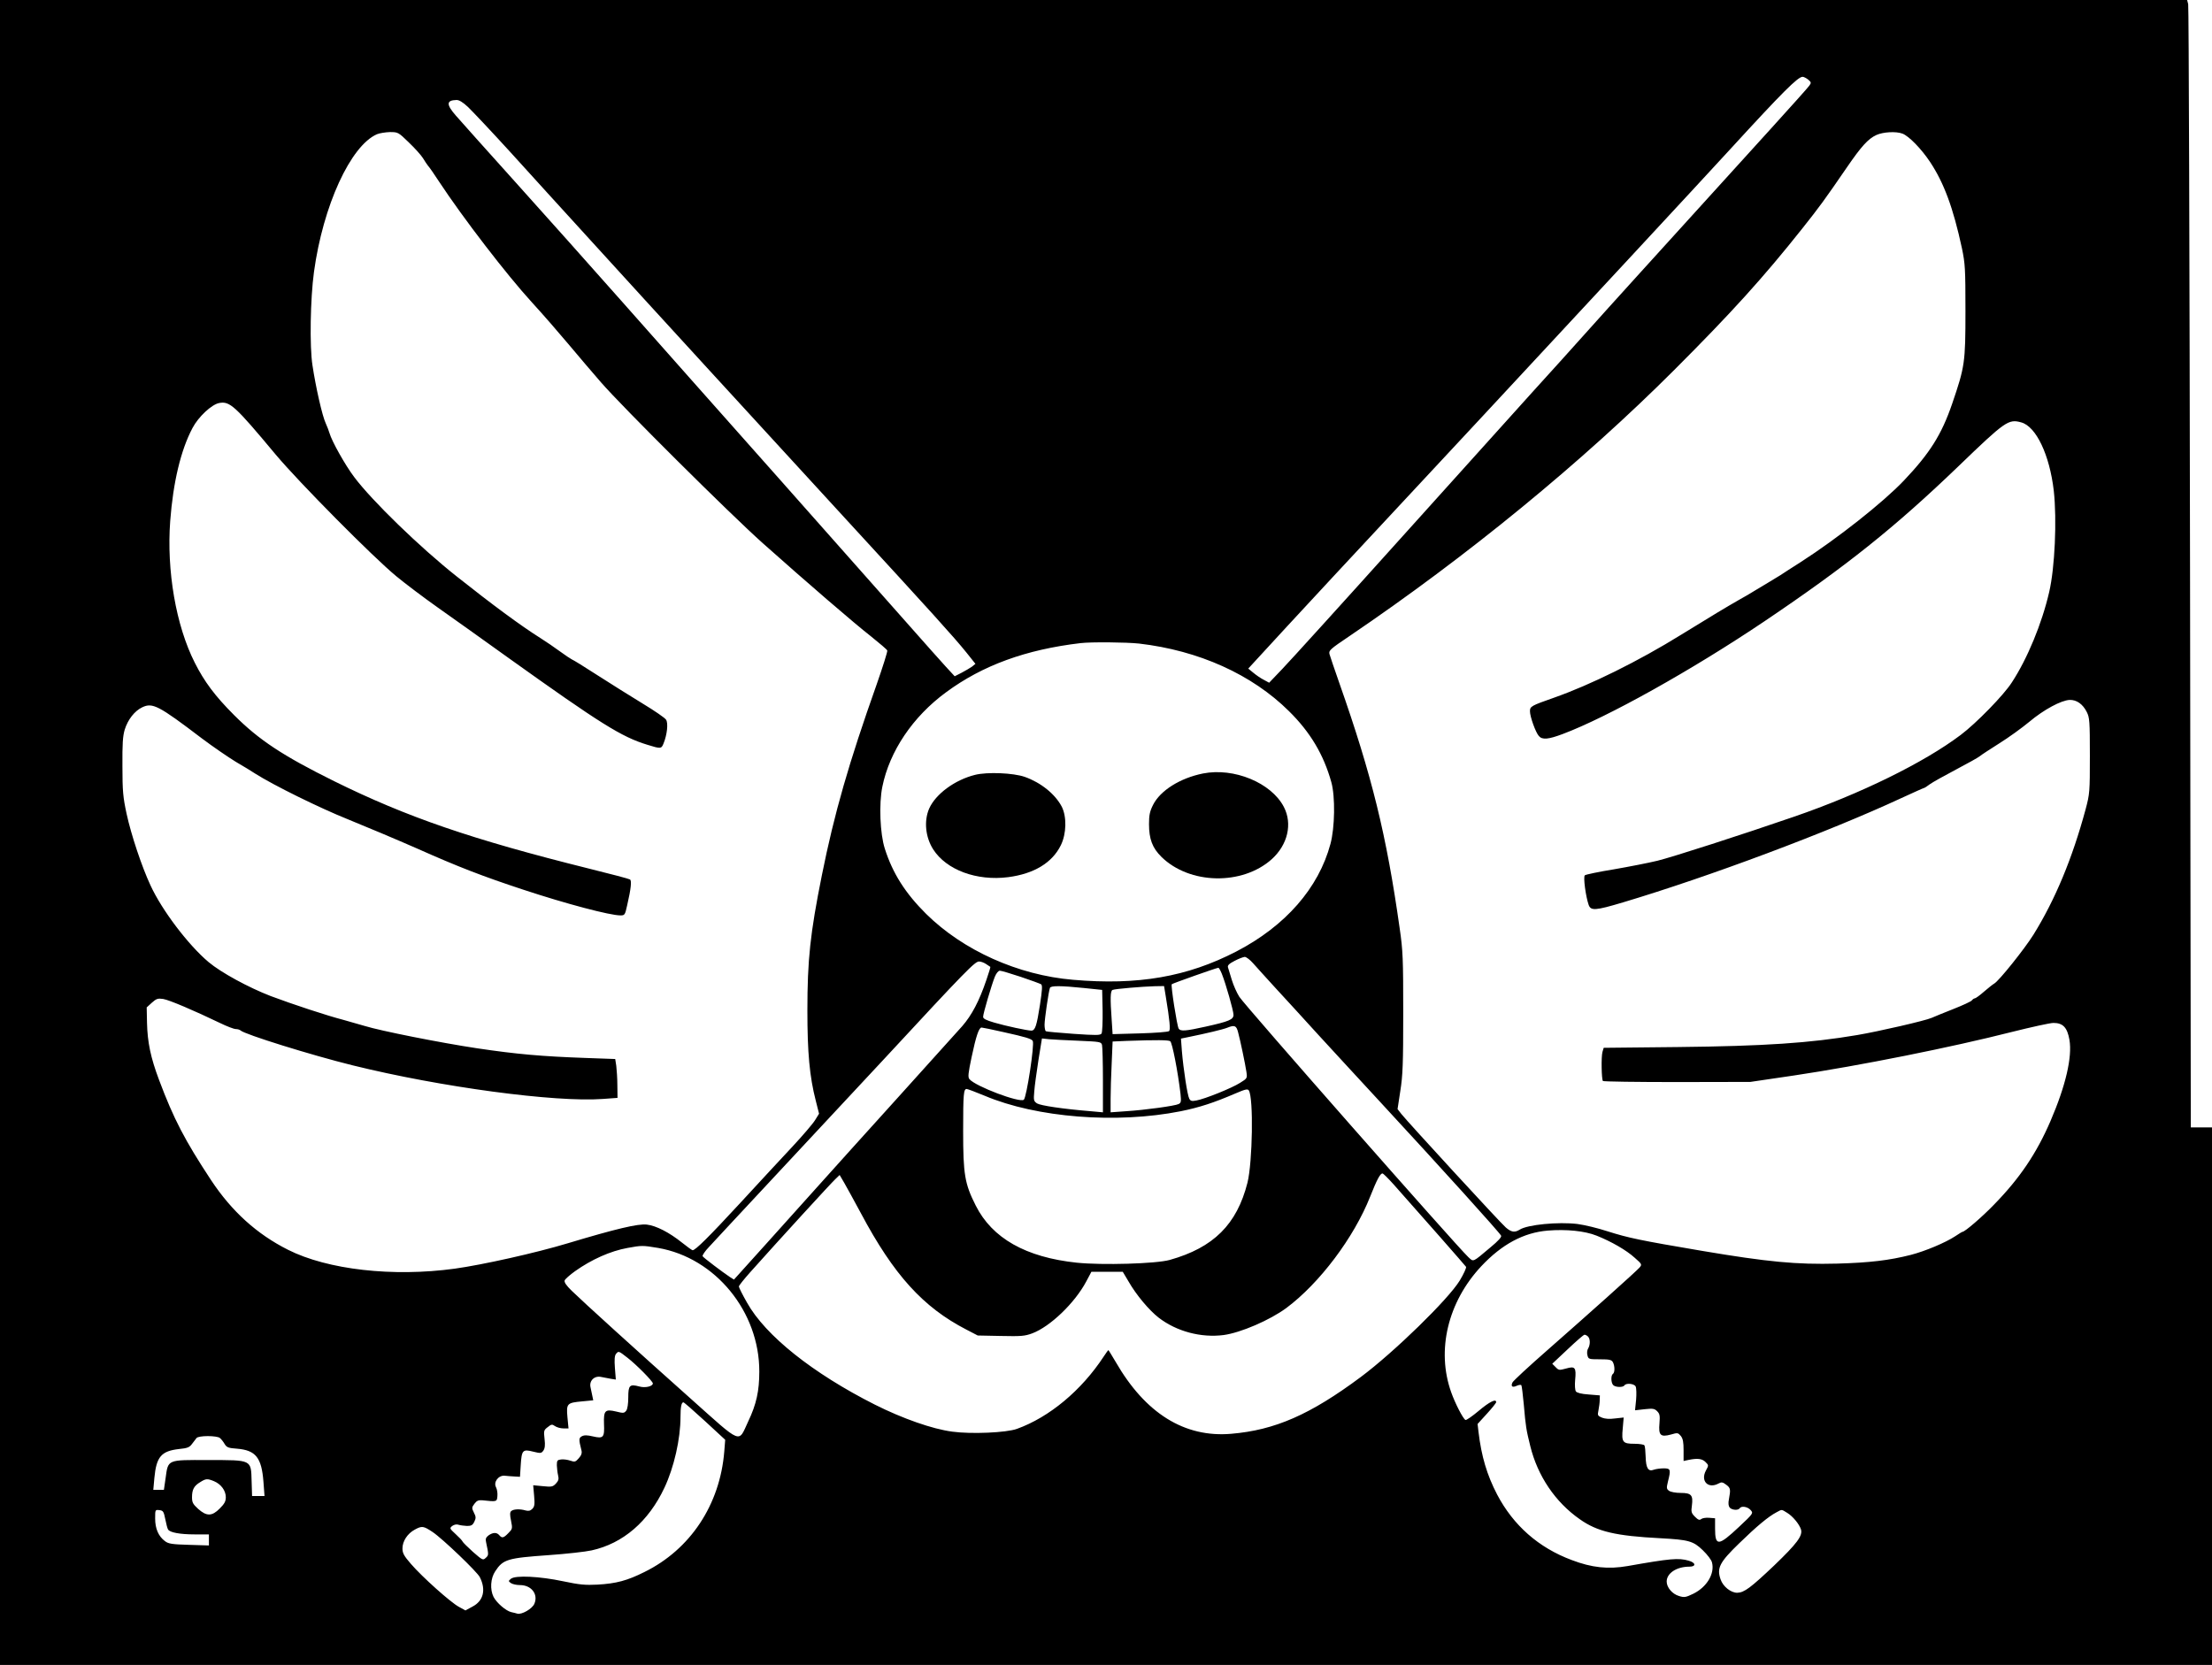 <?xml version="1.0" encoding="UTF-8" standalone="yes"?>
<svg version="1.0" xmlns="http://www.w3.org/2000/svg" width="1080pt" height="813pt" viewBox="0 0 1440 1084" preserveAspectRatio="xMidYMid meet">
  <g transform="translate(0,1084) scale(0.1,-0.1)" fill="#000000" stroke="none">
    <path d="M0 5420 l0 -5420 7200 0 7200 0 0 1750 0 1750 -69 0 -69 0 -5 3643
c-3 2003 -8 3654 -12 3670 l-7 27 -7119 0 -7119 0 0 -5420z m11771 4902 c20
-17 21 -21 8 -39 -8 -12 -120 -137 -249 -279 -844 -930 -1035 -1140 -1195
-1319 -98 -110 -261 -290 -361 -400 -99 -110 -486 -540 -860 -955 -373 -415
-718 -795 -766 -845 l-86 -90 -35 19 c-20 10 -50 31 -68 46 l-33 27 45 49
c214 234 652 706 1485 1599 557 599 1414 1522 1609 1735 339 370 439 470 470
470 7 0 23 -8 36 -18z m-8724 -179 c28 -27 152 -158 275 -293 122 -135 358
-394 523 -575 413 -454 1096 -1199 1669 -1823 547 -595 693 -756 777 -860 l59
-74 -22 -18 c-13 -9 -43 -27 -68 -40 l-45 -23 -59 64 c-32 35 -138 154 -235
264 -97 110 -478 540 -846 955 -369 415 -828 933 -1020 1150 -193 218 -505
568 -695 779 -190 211 -366 408 -392 438 -64 73 -63 100 3 102 17 1 42 -14 76
-46z m-386 -230 c39 -37 80 -83 92 -102 12 -20 27 -42 34 -51 8 -8 39 -53 69
-99 160 -243 445 -613 608 -791 68 -74 174 -196 236 -270 62 -74 158 -187 213
-250 140 -161 836 -853 1052 -1046 292 -260 597 -523 706 -608 55 -44 103 -85
105 -91 3 -6 -29 -106 -69 -221 -181 -510 -276 -840 -357 -1244 -76 -379 -94
-550 -94 -880 0 -272 14 -429 55 -588 l21 -83 -26 -42 c-14 -23 -80 -100 -147
-172 -67 -71 -219 -236 -339 -366 -204 -221 -293 -309 -311 -309 -4 0 -36 23
-71 51 -80 64 -166 109 -227 116 -57 7 -203 -28 -516 -122 -205 -62 -554 -140
-735 -165 -402 -55 -827 -7 -1085 123 -203 102 -366 250 -500 452 -172 261
-244 399 -340 655 -54 144 -75 243 -78 371 l-2 100 34 31 c29 26 39 29 73 24
39 -6 203 -76 367 -155 47 -23 94 -41 106 -41 12 0 25 -4 31 -9 25 -25 462
-161 729 -227 574 -142 1320 -242 1629 -219 l96 7 -1 81 c0 45 -4 102 -7 127
l-7 45 -195 7 c-280 10 -444 24 -705 63 -239 36 -626 113 -730 145 -33 10 -96
28 -140 40 -105 27 -332 102 -473 155 -145 56 -323 153 -404 221 -132 111
-304 338 -378 499 -57 122 -126 329 -156 467 -23 107 -27 147 -27 308 -1 147
2 196 15 240 21 66 64 121 114 145 67 32 106 12 386 -201 73 -55 174 -124 223
-154 50 -29 106 -63 125 -76 121 -77 422 -225 604 -298 116 -47 318 -132 450
-190 269 -120 430 -182 691 -268 281 -93 566 -168 634 -168 28 0 30 3 44 67
25 108 30 160 18 167 -5 4 -126 36 -268 71 -763 190 -1184 335 -1658 569 -335
166 -489 268 -651 430 -124 124 -194 218 -256 341 -123 243 -184 599 -160 923
19 252 69 462 145 605 38 73 125 154 174 163 69 13 102 -17 368 -336 151 -180
632 -666 785 -792 58 -48 180 -140 272 -205 92 -65 299 -212 460 -328 596
-426 734 -513 902 -564 87 -27 91 -27 105 7 24 58 32 134 17 156 -7 12 -76 59
-152 105 -77 47 -208 129 -292 183 -85 55 -161 102 -170 105 -8 4 -43 27 -77
52 -34 25 -91 64 -126 86 -129 81 -318 221 -546 402 -239 189 -553 494 -668
648 -58 77 -145 232 -160 285 -4 14 -15 43 -25 65 -22 47 -64 231 -86 377 -19
121 -14 434 10 608 59 431 238 821 410 896 17 7 55 13 84 14 53 0 55 -1 123
-67z m9724 57 c42 -16 123 -99 180 -185 90 -136 150 -297 207 -561 21 -101 23
-132 23 -409 0 -337 -4 -362 -87 -605 -69 -201 -146 -322 -314 -499 -135 -142
-430 -375 -669 -529 -55 -35 -116 -74 -135 -87 -19 -12 -57 -35 -84 -51 -27
-16 -65 -39 -85 -51 -20 -13 -65 -39 -101 -59 -86 -49 -170 -100 -375 -226
-279 -173 -593 -328 -830 -411 -148 -52 -155 -56 -155 -88 0 -35 37 -138 58
-161 22 -26 62 -22 155 13 291 109 841 416 1312 733 536 361 851 613 1265
1011 305 294 325 308 408 285 97 -26 185 -212 212 -445 21 -190 7 -502 -30
-660 -47 -204 -142 -434 -243 -588 -52 -82 -233 -267 -333 -342 -240 -181
-654 -384 -1084 -532 -336 -116 -792 -263 -890 -287 -58 -14 -186 -39 -284
-56 -99 -16 -184 -34 -189 -39 -11 -11 6 -138 25 -192 14 -40 43 -38 224 16
562 168 1334 457 1812 679 78 36 145 66 148 66 3 0 20 11 37 24 18 13 95 56
171 96 76 40 146 79 155 87 9 8 66 45 126 83 61 38 148 101 195 140 95 80 209
141 264 143 45 1 85 -27 111 -79 18 -36 20 -59 20 -284 0 -236 -1 -249 -28
-350 -86 -318 -197 -586 -339 -815 -58 -93 -226 -303 -256 -319 -9 -5 -39 -29
-67 -53 -27 -24 -54 -43 -59 -43 -5 0 -14 -6 -20 -14 -6 -7 -60 -32 -121 -56
-60 -24 -123 -49 -140 -57 -40 -18 -343 -88 -485 -112 -306 -52 -605 -72
-1168 -78 l-482 -5 -8 -27 c-9 -31 -6 -180 3 -189 4 -4 221 -7 483 -7 l477 1
285 42 c429 64 1027 184 1416 283 128 32 250 59 272 59 62 0 90 -30 104 -110
19 -112 -24 -298 -123 -528 -91 -211 -200 -373 -368 -545 -76 -79 -190 -177
-205 -177 -3 0 -24 -13 -48 -29 -62 -41 -195 -97 -288 -121 -141 -36 -269 -51
-480 -57 -265 -7 -453 11 -880 83 -407 69 -478 84 -617 128 -61 20 -148 41
-194 47 -124 15 -325 -4 -376 -37 -32 -20 -54 -17 -90 14 -35 30 -639 687
-680 739 l-25 32 18 118 c16 100 19 178 19 508 0 352 -2 406 -23 550 -86 609
-181 995 -392 1595 -32 91 -61 177 -65 191 -6 24 3 32 132 119 763 517 1511
1130 2112 1731 374 374 581 603 832 919 115 145 143 183 292 400 94 137 138
186 192 211 44 20 128 25 170 9z m-4970 -3320 c389 -45 735 -201 976 -440 139
-137 226 -283 276 -463 26 -93 23 -296 -6 -402 -77 -287 -293 -534 -613 -700
-319 -165 -640 -221 -1063 -184 -357 30 -715 191 -956 429 -135 134 -218 264
-269 425 -31 96 -39 291 -16 403 47 231 198 456 415 615 237 175 519 278 876
320 68 8 296 6 380 -3z m743 -2082 c20 -23 85 -94 143 -158 58 -63 184 -200
279 -305 96 -104 280 -305 410 -445 402 -435 768 -840 782 -865 5 -8 -18 -34
-69 -76 -120 -101 -109 -96 -145 -63 -81 77 -1454 1637 -1490 1694 -16 25 -38
74 -49 110 -11 36 -22 73 -25 82 -4 13 8 24 43 42 26 14 56 25 66 26 10 0 35
-19 55 -42z m-1738 -5 c14 -9 26 -17 27 -18 2 -1 -10 -39 -26 -86 -46 -136
-95 -229 -157 -300 -33 -36 -221 -245 -419 -465 -198 -219 -421 -466 -495
-549 -74 -82 -233 -259 -353 -393 l-219 -243 -27 17 c-45 30 -171 125 -177
135 -3 6 16 34 43 62 26 29 201 216 388 417 187 200 526 564 754 809 537 580
588 631 615 631 12 0 33 -8 46 -17z m1534 -63 c26 -65 76 -241 76 -267 0 -31
-28 -43 -181 -77 -130 -29 -164 -32 -176 -13 -11 19 -52 281 -45 289 7 6 289
106 303 107 4 1 14 -17 23 -39z m-1309 -20 c66 -22 125 -44 132 -48 10 -6 8
-36 -7 -135 -21 -135 -31 -167 -56 -167 -26 0 -166 30 -241 52 -54 16 -73 25
-73 38 0 21 54 204 76 260 10 24 23 40 33 40 9 0 70 -18 136 -40z m415 -73
l115 -12 3 -135 c1 -74 -2 -141 -7 -149 -8 -12 -36 -12 -182 -2 -95 7 -176 14
-181 17 -4 3 -8 22 -8 42 0 36 26 215 35 240 5 15 70 15 225 -1z m529 -54 c26
-157 31 -217 22 -226 -6 -6 -91 -12 -189 -15 l-179 -5 -6 93 c-10 139 -9 190
6 195 16 7 197 22 274 24 l61 1 11 -67z m471 -234 c15 -56 46 -204 54 -257 6
-42 6 -43 -41 -72 -53 -34 -229 -105 -285 -115 -30 -6 -38 -3 -46 12 -12 22
-38 190 -48 310 l-6 81 58 12 c99 20 218 48 244 59 47 19 59 14 70 -30z
m-1526 1 c140 -31 181 -43 189 -57 13 -21 -40 -368 -58 -383 -26 -22 -315 87
-354 134 -11 13 -8 38 14 143 29 138 48 193 65 193 5 0 70 -13 144 -30z m488
-56 c139 -6 146 -7 152 -27 3 -12 6 -116 6 -230 l0 -209 -77 7 c-185 15 -329
37 -352 51 -22 15 -23 21 -18 78 2 33 15 125 27 203 l23 142 46 -5 c25 -2 112
-7 193 -10z m596 -3 c13 -8 50 -198 67 -343 5 -49 4 -58 -12 -66 -23 -12 -218
-39 -345 -47 l-98 -7 0 89 c0 48 3 152 7 230 l6 142 91 4 c198 7 272 6 284 -2z
m-1208 -355 c338 -143 859 -184 1276 -101 123 25 215 55 357 116 65 28 80 31
87 19 31 -50 24 -466 -9 -600 -69 -272 -221 -423 -506 -503 -89 -25 -440 -35
-605 -18 -332 35 -551 159 -658 372 -72 142 -82 204 -82 485 0 243 3 274 23
274 6 0 59 -20 117 -44z m2663 -578 c186 -209 465 -527 471 -536 3 -6 -15 -46
-41 -89 -74 -122 -427 -466 -644 -628 -329 -245 -559 -346 -844 -370 -304 -26
-559 133 -752 468 -25 42 -46 77 -48 77 -1 0 -15 -19 -30 -42 -145 -221 -354
-395 -565 -471 -69 -25 -297 -35 -421 -18 -129 17 -323 85 -504 176 -404 204
-712 449 -832 664 -29 51 -53 98 -53 105 0 6 33 47 73 92 190 213 528 582 554
606 l29 28 31 -53 c16 -28 65 -117 108 -197 213 -400 404 -611 685 -756 l75
-39 150 -3 c133 -3 156 -1 205 17 117 44 277 198 351 337 l34 64 102 0 102 0
37 -62 c50 -88 135 -189 197 -237 117 -90 276 -132 423 -113 111 15 301 97
408 176 216 161 440 458 546 726 44 111 65 150 80 150 5 0 38 -33 73 -72z
m1321 -333 c97 -39 193 -94 248 -144 48 -42 48 -44 31 -64 -25 -28 -336 -306
-598 -536 -121 -106 -224 -201 -229 -212 -12 -26 -1 -35 29 -21 13 6 27 7 29
3 3 -5 10 -62 16 -127 12 -141 16 -164 42 -269 48 -195 163 -365 322 -476 114
-81 234 -109 526 -124 183 -10 213 -18 275 -78 30 -29 57 -64 60 -80 19 -73
-34 -160 -121 -203 -50 -24 -59 -26 -94 -15 -44 13 -80 56 -80 94 0 54 64 97
148 97 45 0 42 26 -5 39 -66 19 -120 14 -397 -35 -127 -22 -233 -11 -364 39
-215 80 -380 225 -486 427 -66 127 -102 248 -121 407 l-6 52 61 67 c33 36 60
70 60 75 0 24 -43 3 -113 -56 -43 -36 -82 -63 -87 -60 -17 10 -68 110 -93 181
-97 272 -22 587 196 820 134 143 276 219 432 232 121 10 242 -2 319 -33z
m-6109 -80 c373 -65 659 -416 658 -805 0 -126 -19 -213 -72 -324 -67 -143 -33
-157 -377 150 -348 310 -696 626 -772 700 -37 36 -50 56 -46 68 4 9 34 36 68
60 107 76 230 131 341 151 93 17 98 17 200 0z m6053 -577 c15 -15 15 -53 1
-77 -7 -10 -9 -30 -5 -44 6 -26 9 -27 81 -27 63 0 76 -3 85 -19 13 -25 13 -68
0 -76 -14 -9 -13 -58 2 -73 15 -15 64 -16 73 -2 10 17 64 12 73 -7 5 -10 6
-49 3 -86 l-7 -69 62 7 c54 6 65 4 82 -13 17 -17 19 -29 15 -79 -7 -78 7 -91
74 -73 44 13 47 12 65 -9 14 -18 18 -40 18 -93 l0 -70 33 7 c58 12 88 8 110
-14 21 -21 21 -21 2 -56 -36 -68 15 -120 82 -84 20 11 27 10 51 -8 28 -21 29
-30 17 -95 -5 -25 -3 -43 5 -53 14 -17 56 -20 65 -5 11 17 51 11 71 -11 19
-21 19 -22 -75 -110 -134 -126 -156 -128 -156 -11 l0 67 -38 3 c-21 2 -45 -2
-52 -8 -11 -9 -20 -6 -41 15 -23 23 -26 32 -20 72 9 68 -3 83 -72 83 -33 0
-66 6 -77 14 -16 12 -17 18 -7 59 20 79 18 87 -27 87 -22 0 -51 -4 -65 -9 -36
-14 -51 10 -53 85 -1 35 -4 68 -8 74 -3 5 -32 10 -64 10 -78 0 -86 10 -77 101
l6 70 -55 -6 c-37 -5 -66 -3 -86 5 -29 12 -30 15 -23 49 4 20 8 50 8 66 l1 30
-73 6 c-47 3 -77 11 -83 20 -6 8 -8 41 -5 74 8 82 0 92 -59 75 -44 -12 -48
-12 -68 9 l-22 22 100 94 c55 52 104 95 110 95 6 0 16 -5 23 -12z m-6253 -138
c57 -44 165 -153 165 -167 0 -19 -49 -31 -88 -20 -63 17 -72 8 -72 -71 0 -41
-5 -75 -13 -86 -13 -17 -19 -18 -66 -6 -72 17 -82 7 -79 -81 4 -88 -4 -97 -72
-81 -38 9 -57 9 -72 1 -20 -11 -21 -20 -3 -91 5 -18 0 -33 -17 -52 -21 -24
-26 -26 -55 -16 -17 6 -44 10 -60 8 -25 -3 -28 -7 -28 -38 1 -19 4 -49 8 -65
6 -24 3 -36 -14 -54 -20 -21 -28 -23 -85 -17 l-63 6 6 -68 c5 -57 3 -71 -12
-86 -13 -13 -25 -15 -44 -10 -37 11 -80 9 -94 -5 -8 -8 -8 -25 0 -63 10 -50 9
-53 -18 -80 -31 -32 -41 -34 -59 -13 -16 19 -40 19 -69 -1 -17 -13 -22 -23
-17 -43 18 -85 18 -86 -2 -104 -18 -17 -21 -15 -83 39 -35 32 -66 62 -68 68
-2 6 -23 28 -45 48 -40 37 -40 38 -22 53 13 9 28 12 40 8 12 -4 37 -7 56 -8
28 0 37 5 48 28 11 23 11 32 -3 59 -15 30 -14 34 4 58 15 20 26 24 52 22 93
-10 94 -10 97 27 2 19 -2 45 -9 58 -18 34 16 79 57 75 16 -2 45 -4 64 -5 l35
-2 5 77 c6 97 13 104 80 87 49 -12 53 -12 67 6 10 15 13 35 8 76 -6 53 -5 58
20 77 25 20 29 20 48 7 12 -8 36 -15 55 -15 l33 0 -7 73 c-8 89 -3 94 95 103
l73 7 -6 29 c-3 15 -9 41 -12 57 -9 42 26 76 70 66 17 -3 45 -9 63 -12 l32 -5
-6 76 c-4 53 -2 80 7 91 17 20 16 21 75 -25z m504 -412 l132 -122 -6 -76 c-28
-347 -221 -638 -520 -785 -112 -56 -183 -75 -305 -82 -80 -4 -116 -1 -225 22
-151 32 -310 40 -339 16 -17 -14 -17 -16 0 -28 10 -7 36 -13 59 -13 74 0 120
-59 94 -121 -13 -33 -83 -73 -111 -65 -7 2 -25 7 -40 10 -34 8 -94 59 -115 99
-24 48 -20 121 11 167 51 78 80 86 348 105 114 8 240 22 280 31 204 45 370
188 473 407 63 133 105 319 105 462 0 64 6 95 19 95 4 0 67 -55 140 -122z
m-3158 -110 c9 -7 23 -25 31 -39 14 -23 25 -27 81 -31 122 -10 160 -58 172
-215 l7 -93 -41 0 -40 0 -3 96 c-4 142 4 138 -283 138 -269 1 -260 5 -277
-118 l-11 -76 -34 0 -35 0 7 78 c13 138 45 175 162 188 53 5 67 11 83 33 11
14 25 32 30 39 7 7 36 12 73 12 36 0 70 -5 78 -12z m-37 -282 c45 -19 76 -61
76 -104 0 -27 -9 -43 -39 -73 -51 -52 -86 -52 -141 -3 -34 31 -40 42 -40 76 0
50 13 74 53 98 38 24 47 24 91 6z m-318 -247 c6 -31 14 -61 18 -67 12 -20 79
-32 174 -32 l92 0 0 -36 0 -36 -130 4 c-110 3 -134 7 -156 24 -42 31 -64 81
-64 147 0 58 0 58 28 55 24 -3 28 -9 38 -59z m10559 41 c36 -22 78 -73 89
-107 13 -41 -25 -92 -175 -236 -152 -144 -194 -176 -240 -177 -41 0 -92 40
-108 87 -26 74 -7 111 121 235 114 111 191 175 243 202 37 20 31 20 70 -4z
m-8818 -125 c64 -43 290 -259 307 -294 41 -82 23 -154 -48 -191 l-46 -25 -42
23 c-53 28 -240 195 -313 280 -46 53 -55 70 -55 101 0 47 33 97 80 122 47 26
57 24 117 -16z"/>
    <path d="M7831 5804 c-149 -30 -278 -111 -325 -205 -21 -42 -26 -67 -26 -124
0 -98 22 -156 81 -214 183 -180 526 -187 718 -15 104 94 136 230 79 340 -82
158 -325 258 -527 218z"/>
    <path d="M6347 5795 c-132 -33 -256 -125 -298 -219 -35 -80 -25 -186 26 -266
86 -134 283 -207 488 -181 169 22 287 94 343 208 37 75 39 186 6 251 -43 82
-136 157 -241 194 -75 26 -244 33 -324 13z"/>
  </g>
</svg>